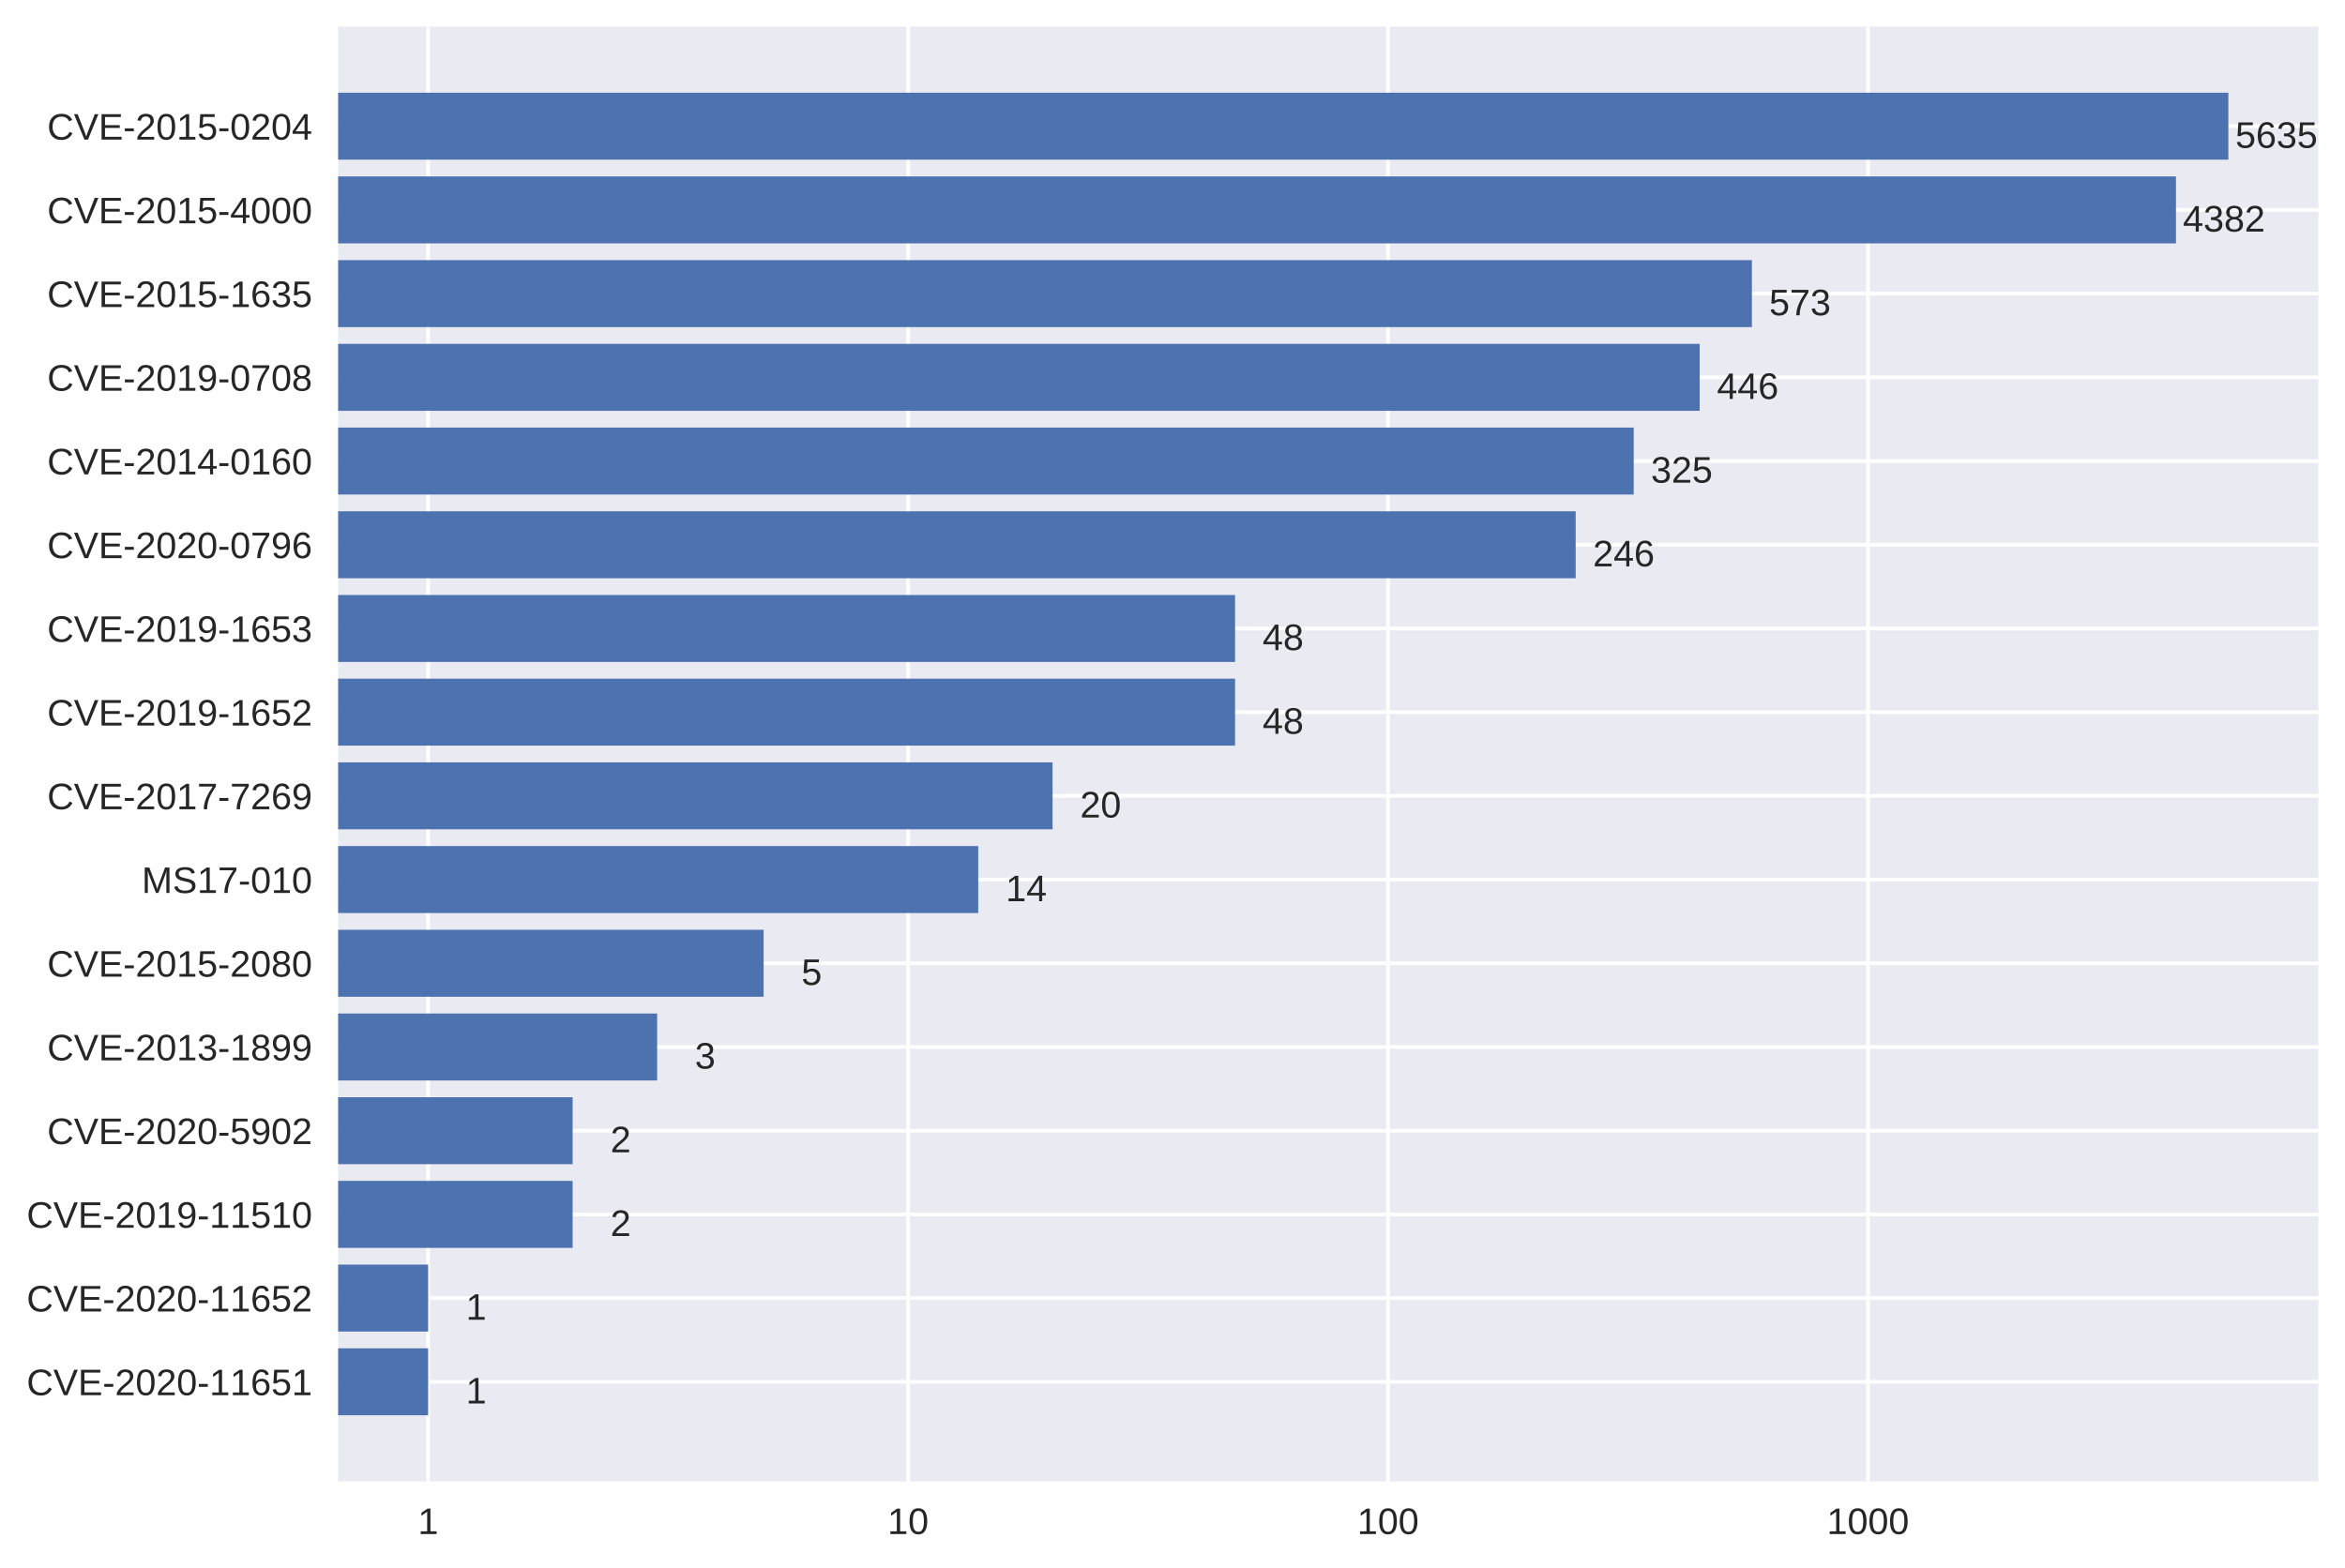 <?xml version="1.0" encoding="utf-8" standalone="no"?>
<!DOCTYPE svg PUBLIC "-//W3C//DTD SVG 1.1//EN"
  "http://www.w3.org/Graphics/SVG/1.1/DTD/svg11.dtd">
<!-- Created with matplotlib (https://matplotlib.org/) -->
<svg height="424.346pt" version="1.1" viewBox="0 0 634.35 424.346" width="634.35pt" xmlns="http://www.w3.org/2000/svg" xmlns:xlink="http://www.w3.org/1999/xlink">
 <defs>
  <style type="text/css">
*{stroke-linecap:butt;stroke-linejoin:round;}
  </style>
 </defs>
 <g id="figure_1">
  <g id="patch_1">
   <path d="M 0 424.346 
L 634.35 424.346 
L 634.35 0 
L 0 0 
z
" style="fill:#ffffff;"/>
  </g>
  <g id="axes_1">
   <g id="patch_2">
    <path d="M 91.47 400.824 
L 627.15 400.824 
L 627.15 7.2 
L 91.47 7.2 
z
" style="fill:#eaeaf2;"/>
   </g>
   <g id="matplotlib.axis_1">
    <g id="xtick_1">
     <g id="line2d_1">
      <path clip-path="url(#p9721dbece4)" d="M 115.819 400.824 
L 115.819 7.2 
" style="fill:none;stroke:#ffffff;stroke-linecap:round;"/>
     </g>
     <g id="line2d_2"/>
     <g id="text_1">
      <!-- 1 -->
      <defs>
       <path d="M 7.625 0 
L 7.625 7.469 
L 25.141 7.469 
L 25.141 60.406 
L 9.625 49.312 
L 9.625 57.625 
L 25.875 68.797 
L 33.984 68.797 
L 33.984 7.469 
L 50.734 7.469 
L 50.734 0 
z
" id="LiberationSans-49"/>
      </defs>
      <g style="fill:#262626;" transform="translate(113.039 415.071)scale(0.1 -0.1)">
       <use xlink:href="#LiberationSans-49"/>
      </g>
     </g>
    </g>
    <g id="xtick_2">
     <g id="line2d_3">
      <path clip-path="url(#p9721dbece4)" d="M 245.65 400.824 
L 245.65 7.2 
" style="fill:none;stroke:#ffffff;stroke-linecap:round;"/>
     </g>
     <g id="line2d_4"/>
     <g id="text_2">
      <!-- 10 -->
      <defs>
       <path d="M 51.703 34.422 
Q 51.703 24.516 49.828 17.75 
Q 47.953 10.984 44.703 6.812 
Q 41.453 2.641 37.062 0.828 
Q 32.672 -0.984 27.688 -0.984 
Q 22.656 -0.984 18.312 0.828 
Q 13.969 2.641 10.766 6.781 
Q 7.562 10.938 5.734 17.703 
Q 3.906 24.469 3.906 34.422 
Q 3.906 44.828 5.734 51.641 
Q 7.562 58.453 10.781 62.5 
Q 14.016 66.547 18.406 68.188 
Q 22.797 69.828 27.984 69.828 
Q 32.906 69.828 37.219 68.188 
Q 41.547 66.547 44.766 62.5 
Q 48 58.453 49.844 51.641 
Q 51.703 44.828 51.703 34.422 
z
M 42.781 34.422 
Q 42.781 42.625 41.797 48.062 
Q 40.828 53.516 38.922 56.766 
Q 37.016 60.016 34.25 61.359 
Q 31.5 62.703 27.984 62.703 
Q 24.266 62.703 21.438 61.328 
Q 18.609 59.969 16.672 56.719 
Q 14.75 53.469 13.766 48.016 
Q 12.797 42.578 12.797 34.422 
Q 12.797 26.516 13.797 21.094 
Q 14.797 15.672 16.719 12.375 
Q 18.656 9.078 21.438 7.641 
Q 24.219 6.203 27.781 6.203 
Q 31.25 6.203 34.031 7.641 
Q 36.812 9.078 38.734 12.375 
Q 40.672 15.672 41.719 21.094 
Q 42.781 26.516 42.781 34.422 
z
" id="LiberationSans-48"/>
      </defs>
      <g style="fill:#262626;" transform="translate(240.089 415.071)scale(0.1 -0.1)">
       <use xlink:href="#LiberationSans-49"/>
       <use x="55.615" xlink:href="#LiberationSans-48"/>
      </g>
     </g>
    </g>
    <g id="xtick_3">
     <g id="line2d_5">
      <path clip-path="url(#p9721dbece4)" d="M 375.481 400.824 
L 375.481 7.2 
" style="fill:none;stroke:#ffffff;stroke-linecap:round;"/>
     </g>
     <g id="line2d_6"/>
     <g id="text_3">
      <!-- 100 -->
      <g style="fill:#262626;" transform="translate(367.14 415.071)scale(0.1 -0.1)">
       <use xlink:href="#LiberationSans-49"/>
       <use x="55.615" xlink:href="#LiberationSans-48"/>
       <use x="111.23" xlink:href="#LiberationSans-48"/>
      </g>
     </g>
    </g>
    <g id="xtick_4">
     <g id="line2d_7">
      <path clip-path="url(#p9721dbece4)" d="M 505.312 400.824 
L 505.312 7.2 
" style="fill:none;stroke:#ffffff;stroke-linecap:round;"/>
     </g>
     <g id="line2d_8"/>
     <g id="text_4">
      <!-- 1000 -->
      <g style="fill:#262626;" transform="translate(494.19 415.071)scale(0.1 -0.1)">
       <use xlink:href="#LiberationSans-49"/>
       <use x="55.615" xlink:href="#LiberationSans-48"/>
       <use x="111.23" xlink:href="#LiberationSans-48"/>
       <use x="166.846" xlink:href="#LiberationSans-48"/>
      </g>
     </g>
    </g>
    <g id="xtick_5">
     <g id="line2d_9"/>
    </g>
    <g id="xtick_6">
     <g id="line2d_10"/>
    </g>
    <g id="xtick_7">
     <g id="line2d_11"/>
    </g>
    <g id="xtick_8">
     <g id="line2d_12"/>
    </g>
    <g id="xtick_9">
     <g id="line2d_13"/>
    </g>
    <g id="xtick_10">
     <g id="line2d_14"/>
    </g>
    <g id="xtick_11">
     <g id="line2d_15"/>
    </g>
    <g id="xtick_12">
     <g id="line2d_16"/>
    </g>
    <g id="xtick_13">
     <g id="line2d_17"/>
    </g>
    <g id="xtick_14">
     <g id="line2d_18"/>
    </g>
    <g id="xtick_15">
     <g id="line2d_19"/>
    </g>
    <g id="xtick_16">
     <g id="line2d_20"/>
    </g>
    <g id="xtick_17">
     <g id="line2d_21"/>
    </g>
    <g id="xtick_18">
     <g id="line2d_22"/>
    </g>
    <g id="xtick_19">
     <g id="line2d_23"/>
    </g>
    <g id="xtick_20">
     <g id="line2d_24"/>
    </g>
    <g id="xtick_21">
     <g id="line2d_25"/>
    </g>
    <g id="xtick_22">
     <g id="line2d_26"/>
    </g>
    <g id="xtick_23">
     <g id="line2d_27"/>
    </g>
    <g id="xtick_24">
     <g id="line2d_28"/>
    </g>
    <g id="xtick_25">
     <g id="line2d_29"/>
    </g>
    <g id="xtick_26">
     <g id="line2d_30"/>
    </g>
    <g id="xtick_27">
     <g id="line2d_31"/>
    </g>
    <g id="xtick_28">
     <g id="line2d_32"/>
    </g>
    <g id="xtick_29">
     <g id="line2d_33"/>
    </g>
    <g id="xtick_30">
     <g id="line2d_34"/>
    </g>
    <g id="xtick_31">
     <g id="line2d_35"/>
    </g>
    <g id="xtick_32">
     <g id="line2d_36"/>
    </g>
    <g id="xtick_33">
     <g id="line2d_37"/>
    </g>
    <g id="xtick_34">
     <g id="line2d_38"/>
    </g>
    <g id="xtick_35">
     <g id="line2d_39"/>
    </g>
    <g id="xtick_36">
     <g id="line2d_40"/>
    </g>
    <g id="xtick_37">
     <g id="line2d_41"/>
    </g>
    <g id="xtick_38">
     <g id="line2d_42"/>
    </g>
   </g>
   <g id="matplotlib.axis_2">
    <g id="ytick_1">
     <g id="line2d_43">
      <path clip-path="url(#p9721dbece4)" d="M 91.47 373.873 
L 627.15 373.873 
" style="fill:none;stroke:#ffffff;stroke-linecap:round;"/>
     </g>
     <g id="line2d_44"/>
     <g id="text_5">
      <!-- CVE-2020-11651 -->
      <defs>
       <path d="M 38.672 62.203 
Q 32.812 62.203 28.297 60.25 
Q 23.781 58.297 20.719 54.688 
Q 17.672 51.078 16.109 46 
Q 14.547 40.922 14.547 34.719 
Q 14.547 28.516 16.234 23.359 
Q 17.922 18.219 21.062 14.5 
Q 24.219 10.797 28.781 8.734 
Q 33.344 6.688 39.062 6.688 
Q 43.062 6.688 46.359 7.734 
Q 49.656 8.797 52.312 10.688 
Q 54.984 12.594 57.078 15.203 
Q 59.188 17.828 60.797 21 
L 68.406 17.188 
Q 66.547 13.328 63.812 10 
Q 61.078 6.688 57.391 4.25 
Q 53.719 1.812 49.047 0.406 
Q 44.391 -0.984 38.625 -0.984 
Q 30.281 -0.984 24 1.672 
Q 17.719 4.344 13.5 9.109 
Q 9.281 13.875 7.172 20.406 
Q 5.078 26.953 5.078 34.719 
Q 5.078 42.781 7.297 49.266 
Q 9.516 55.766 13.781 60.328 
Q 18.062 64.891 24.312 67.359 
Q 30.562 69.828 38.578 69.828 
Q 49.562 69.828 56.938 65.531 
Q 64.312 61.234 67.781 52.781 
L 58.938 49.859 
Q 57.953 52.297 56.297 54.516 
Q 54.641 56.734 52.141 58.438 
Q 49.656 60.156 46.312 61.172 
Q 42.969 62.203 38.672 62.203 
z
" id="LiberationSans-67"/>
       <path d="M 38.188 0 
L 28.516 0 
L 0.438 68.797 
L 10.25 68.797 
L 29.297 20.359 
Q 30.031 18.172 30.766 15.984 
Q 31.5 13.812 32.078 12.109 
Q 32.766 10.109 33.406 8.203 
Q 33.984 10.016 34.672 12.016 
Q 35.25 13.719 35.953 15.859 
Q 36.672 18.016 37.5 20.359 
L 56.453 68.797 
L 66.266 68.797 
z
" id="LiberationSans-86"/>
       <path d="M 8.203 0 
L 8.203 68.797 
L 60.406 68.797 
L 60.406 61.188 
L 17.531 61.188 
L 17.531 39.109 
L 57.469 39.109 
L 57.469 31.594 
L 17.531 31.594 
L 17.531 7.625 
L 62.406 7.625 
L 62.406 0 
z
" id="LiberationSans-69"/>
       <path d="M 4.438 22.656 
L 4.438 30.469 
L 28.859 30.469 
L 28.859 22.656 
z
" id="LiberationSans-45"/>
       <path d="M 5.031 0 
L 5.031 6.203 
Q 7.516 11.922 11.109 16.281 
Q 14.703 20.656 18.656 24.188 
Q 22.609 27.734 26.484 30.766 
Q 30.375 33.797 33.5 36.812 
Q 36.625 39.844 38.547 43.156 
Q 40.484 46.484 40.484 50.688 
Q 40.484 53.609 39.594 55.828 
Q 38.719 58.062 37.062 59.562 
Q 35.406 61.078 33.078 61.828 
Q 30.766 62.594 27.938 62.594 
Q 25.297 62.594 22.969 61.859 
Q 20.656 61.141 18.844 59.672 
Q 17.047 58.203 15.891 56.031 
Q 14.75 53.859 14.406 50.984 
L 5.422 51.812 
Q 5.859 55.516 7.469 58.781 
Q 9.078 62.062 11.906 64.531 
Q 14.75 67 18.719 68.406 
Q 22.703 69.828 27.938 69.828 
Q 33.062 69.828 37.062 68.609 
Q 41.062 67.391 43.812 64.984 
Q 46.578 62.594 48.047 59.078 
Q 49.516 55.562 49.516 50.984 
Q 49.516 47.516 48.266 44.391 
Q 47.016 41.266 44.938 38.422 
Q 42.875 35.594 40.141 32.953 
Q 37.406 30.328 34.422 27.812 
Q 31.453 25.297 28.422 22.828 
Q 25.391 20.359 22.719 17.859 
Q 20.062 15.375 17.969 12.812 
Q 15.875 10.25 14.703 7.469 
L 50.594 7.469 
L 50.594 0 
z
" id="LiberationSans-50"/>
       <path d="M 51.219 22.516 
Q 51.219 17.328 49.781 13 
Q 48.344 8.688 45.531 5.578 
Q 42.719 2.484 38.562 0.75 
Q 34.422 -0.984 29 -0.984 
Q 23 -0.984 18.5 1.312 
Q 14.016 3.609 11.031 7.922 
Q 8.062 12.25 6.562 18.531 
Q 5.078 24.812 5.078 32.812 
Q 5.078 42 6.766 48.922 
Q 8.453 55.859 11.625 60.5 
Q 14.797 65.141 19.359 67.484 
Q 23.922 69.828 29.688 69.828 
Q 33.203 69.828 36.281 69.094 
Q 39.359 68.359 41.875 66.719 
Q 44.391 65.094 46.281 62.406 
Q 48.188 59.719 49.312 55.812 
L 40.922 54.297 
Q 39.547 58.734 36.547 60.719 
Q 33.547 62.703 29.594 62.703 
Q 25.984 62.703 23.047 60.984 
Q 20.125 59.281 18.062 55.875 
Q 16.016 52.484 14.906 47.359 
Q 13.812 42.234 13.812 35.406 
Q 16.219 39.844 20.562 42.156 
Q 24.906 44.484 30.516 44.484 
Q 35.203 44.484 39.016 42.969 
Q 42.828 41.453 45.531 38.594 
Q 48.25 35.75 49.734 31.672 
Q 51.219 27.594 51.219 22.516 
z
M 42.281 22.125 
Q 42.281 25.688 41.406 28.562 
Q 40.531 31.453 38.766 33.469 
Q 37.016 35.5 34.422 36.594 
Q 31.844 37.703 28.422 37.703 
Q 26.031 37.703 23.578 36.984 
Q 21.141 36.281 19.156 34.688 
Q 17.188 33.109 15.938 30.516 
Q 14.703 27.938 14.703 24.219 
Q 14.703 20.406 15.672 17.109 
Q 16.656 13.812 18.484 11.375 
Q 20.312 8.938 22.891 7.516 
Q 25.484 6.109 28.719 6.109 
Q 31.891 6.109 34.406 7.203 
Q 36.922 8.297 38.672 10.375 
Q 40.438 12.453 41.359 15.422 
Q 42.281 18.406 42.281 22.125 
z
" id="LiberationSans-54"/>
       <path d="M 51.422 22.406 
Q 51.422 17.234 49.859 12.938 
Q 48.297 8.641 45.219 5.531 
Q 42.141 2.438 37.578 0.719 
Q 33.016 -0.984 27 -0.984 
Q 21.578 -0.984 17.547 0.281 
Q 13.531 1.562 10.734 3.781 
Q 7.953 6 6.312 8.984 
Q 4.688 11.969 4 15.375 
L 12.891 16.406 
Q 13.422 14.453 14.391 12.625 
Q 15.375 10.797 17.062 9.344 
Q 18.75 7.906 21.219 7.047 
Q 23.688 6.203 27.203 6.203 
Q 30.609 6.203 33.391 7.25 
Q 36.188 8.297 38.156 10.344 
Q 40.141 12.406 41.203 15.375 
Q 42.281 18.359 42.281 22.219 
Q 42.281 25.391 41.25 28.047 
Q 40.234 30.719 38.328 32.641 
Q 36.422 34.578 33.656 35.641 
Q 30.906 36.719 27.391 36.719 
Q 25.203 36.719 23.344 36.328 
Q 21.484 35.938 19.891 35.25 
Q 18.312 34.578 17.016 33.672 
Q 15.719 32.766 14.594 31.781 
L 6 31.781 
L 8.297 68.797 
L 47.406 68.797 
L 47.406 61.328 
L 16.312 61.328 
L 14.984 39.5 
Q 17.328 41.312 20.844 42.594 
Q 24.359 43.891 29.203 43.891 
Q 34.328 43.891 38.422 42.328 
Q 42.531 40.766 45.406 37.906 
Q 48.297 35.062 49.859 31.109 
Q 51.422 27.156 51.422 22.406 
z
" id="LiberationSans-53"/>
      </defs>
      <g style="fill:#262626;" transform="translate(7.2 377.496)scale(0.1 -0.1)">
       <use xlink:href="#LiberationSans-67"/>
       <use x="72.217" xlink:href="#LiberationSans-86"/>
       <use x="138.916" xlink:href="#LiberationSans-69"/>
       <use x="205.615" xlink:href="#LiberationSans-45"/>
       <use x="238.916" xlink:href="#LiberationSans-50"/>
       <use x="294.531" xlink:href="#LiberationSans-48"/>
       <use x="350.146" xlink:href="#LiberationSans-50"/>
       <use x="405.762" xlink:href="#LiberationSans-48"/>
       <use x="461.377" xlink:href="#LiberationSans-45"/>
       <use x="494.678" xlink:href="#LiberationSans-49"/>
       <use x="550.293" xlink:href="#LiberationSans-49"/>
       <use x="605.908" xlink:href="#LiberationSans-54"/>
       <use x="661.523" xlink:href="#LiberationSans-53"/>
       <use x="717.139" xlink:href="#LiberationSans-49"/>
      </g>
     </g>
    </g>
    <g id="ytick_2">
     <g id="line2d_45">
      <path clip-path="url(#p9721dbece4)" d="M 91.47 351.225 
L 627.15 351.225 
" style="fill:none;stroke:#ffffff;stroke-linecap:round;"/>
     </g>
     <g id="line2d_46"/>
     <g id="text_6">
      <!-- CVE-2020-11652 -->
      <g style="fill:#262626;" transform="translate(7.2 354.848)scale(0.1 -0.1)">
       <use xlink:href="#LiberationSans-67"/>
       <use x="72.217" xlink:href="#LiberationSans-86"/>
       <use x="138.916" xlink:href="#LiberationSans-69"/>
       <use x="205.615" xlink:href="#LiberationSans-45"/>
       <use x="238.916" xlink:href="#LiberationSans-50"/>
       <use x="294.531" xlink:href="#LiberationSans-48"/>
       <use x="350.146" xlink:href="#LiberationSans-50"/>
       <use x="405.762" xlink:href="#LiberationSans-48"/>
       <use x="461.377" xlink:href="#LiberationSans-45"/>
       <use x="494.678" xlink:href="#LiberationSans-49"/>
       <use x="550.293" xlink:href="#LiberationSans-49"/>
       <use x="605.908" xlink:href="#LiberationSans-54"/>
       <use x="661.523" xlink:href="#LiberationSans-53"/>
       <use x="717.139" xlink:href="#LiberationSans-50"/>
      </g>
     </g>
    </g>
    <g id="ytick_3">
     <g id="line2d_47">
      <path clip-path="url(#p9721dbece4)" d="M 91.47 328.577 
L 627.15 328.577 
" style="fill:none;stroke:#ffffff;stroke-linecap:round;"/>
     </g>
     <g id="line2d_48"/>
     <g id="text_7">
      <!-- CVE-2019-11510 -->
      <defs>
       <path d="M 50.875 35.797 
Q 50.875 26.609 49.141 19.703 
Q 47.406 12.797 44.188 8.203 
Q 40.969 3.609 36.344 1.312 
Q 31.734 -0.984 25.984 -0.984 
Q 22.016 -0.984 18.844 -0.172 
Q 15.672 0.641 13.172 2.344 
Q 10.688 4.047 8.922 6.781 
Q 7.172 9.516 6.109 13.375 
L 14.5 14.703 
Q 15.875 10.25 18.781 8.172 
Q 21.688 6.109 26.125 6.109 
Q 29.688 6.109 32.641 7.781 
Q 35.594 9.469 37.672 12.844 
Q 39.75 16.219 40.922 21.297 
Q 42.094 26.375 42.188 33.203 
Q 41.156 30.906 39.375 29.094 
Q 37.594 27.297 35.328 26.047 
Q 33.062 24.812 30.422 24.141 
Q 27.781 23.484 25.094 23.484 
Q 20.406 23.484 16.625 25.172 
Q 12.844 26.859 10.203 29.875 
Q 7.562 32.906 6.125 37.172 
Q 4.688 41.453 4.688 46.688 
Q 4.688 52 6.219 56.297 
Q 7.766 60.594 10.688 63.594 
Q 13.625 66.609 17.891 68.219 
Q 22.172 69.828 27.594 69.828 
Q 39.062 69.828 44.969 61.328 
Q 50.875 52.828 50.875 35.797 
z
M 41.312 44.281 
Q 41.312 48.094 40.406 51.453 
Q 39.5 54.828 37.719 57.312 
Q 35.938 59.812 33.328 61.25 
Q 30.719 62.703 27.297 62.703 
Q 24.125 62.703 21.578 61.578 
Q 19.047 60.453 17.281 58.375 
Q 15.531 56.297 14.578 53.312 
Q 13.625 50.344 13.625 46.688 
Q 13.625 43.219 14.469 40.234 
Q 15.328 37.25 17.031 35.078 
Q 18.75 32.906 21.281 31.656 
Q 23.828 30.422 27.203 30.422 
Q 29.641 30.422 32.156 31.25 
Q 34.672 32.078 36.688 33.781 
Q 38.719 35.5 40.016 38.109 
Q 41.312 40.719 41.312 44.281 
z
" id="LiberationSans-57"/>
      </defs>
      <g style="fill:#262626;" transform="translate(7.2 332.2)scale(0.1 -0.1)">
       <use xlink:href="#LiberationSans-67"/>
       <use x="72.217" xlink:href="#LiberationSans-86"/>
       <use x="138.916" xlink:href="#LiberationSans-69"/>
       <use x="205.615" xlink:href="#LiberationSans-45"/>
       <use x="238.916" xlink:href="#LiberationSans-50"/>
       <use x="294.531" xlink:href="#LiberationSans-48"/>
       <use x="350.146" xlink:href="#LiberationSans-49"/>
       <use x="405.762" xlink:href="#LiberationSans-57"/>
       <use x="461.377" xlink:href="#LiberationSans-45"/>
       <use x="494.678" xlink:href="#LiberationSans-49"/>
       <use x="550.293" xlink:href="#LiberationSans-49"/>
       <use x="605.908" xlink:href="#LiberationSans-53"/>
       <use x="661.523" xlink:href="#LiberationSans-49"/>
       <use x="717.139" xlink:href="#LiberationSans-48"/>
      </g>
     </g>
    </g>
    <g id="ytick_4">
     <g id="line2d_49">
      <path clip-path="url(#p9721dbece4)" d="M 91.47 305.928 
L 627.15 305.928 
" style="fill:none;stroke:#ffffff;stroke-linecap:round;"/>
     </g>
     <g id="line2d_50"/>
     <g id="text_8">
      <!-- CVE-2020-5902 -->
      <g style="fill:#262626;" transform="translate(12.761 309.552)scale(0.1 -0.1)">
       <use xlink:href="#LiberationSans-67"/>
       <use x="72.217" xlink:href="#LiberationSans-86"/>
       <use x="138.916" xlink:href="#LiberationSans-69"/>
       <use x="205.615" xlink:href="#LiberationSans-45"/>
       <use x="238.916" xlink:href="#LiberationSans-50"/>
       <use x="294.531" xlink:href="#LiberationSans-48"/>
       <use x="350.146" xlink:href="#LiberationSans-50"/>
       <use x="405.762" xlink:href="#LiberationSans-48"/>
       <use x="461.377" xlink:href="#LiberationSans-45"/>
       <use x="494.678" xlink:href="#LiberationSans-53"/>
       <use x="550.293" xlink:href="#LiberationSans-57"/>
       <use x="605.908" xlink:href="#LiberationSans-48"/>
       <use x="661.523" xlink:href="#LiberationSans-50"/>
      </g>
     </g>
    </g>
    <g id="ytick_5">
     <g id="line2d_51">
      <path clip-path="url(#p9721dbece4)" d="M 91.47 283.28 
L 627.15 283.28 
" style="fill:none;stroke:#ffffff;stroke-linecap:round;"/>
     </g>
     <g id="line2d_52"/>
     <g id="text_9">
      <!-- CVE-2013-1899 -->
      <defs>
       <path d="M 51.219 19 
Q 51.219 14.266 49.672 10.547 
Q 48.141 6.844 45.188 4.266 
Q 42.234 1.703 37.859 0.359 
Q 33.5 -0.984 27.875 -0.984 
Q 21.484 -0.984 17.109 0.609 
Q 12.75 2.203 9.906 4.812 
Q 7.078 7.422 5.656 10.766 
Q 4.25 14.109 3.812 17.672 
L 12.891 18.5 
Q 13.281 15.766 14.328 13.516 
Q 15.375 11.281 17.188 9.672 
Q 19 8.062 21.625 7.172 
Q 24.266 6.297 27.875 6.297 
Q 34.516 6.297 38.297 9.562 
Q 42.094 12.844 42.094 19.281 
Q 42.094 23.094 40.406 25.406 
Q 38.719 27.734 36.203 29.031 
Q 33.688 30.328 30.734 30.766 
Q 27.781 31.203 25.297 31.203 
L 20.312 31.203 
L 20.312 38.812 
L 25.094 38.812 
Q 27.594 38.812 30.266 39.328 
Q 32.953 39.844 35.172 41.188 
Q 37.406 42.531 38.844 44.828 
Q 40.281 47.125 40.281 50.688 
Q 40.281 56.203 37.031 59.391 
Q 33.797 62.594 27.391 62.594 
Q 21.578 62.594 17.984 59.609 
Q 14.406 56.641 13.812 51.219 
L 4.984 51.906 
Q 5.516 56.453 7.469 59.812 
Q 9.422 63.188 12.422 65.406 
Q 15.438 67.625 19.281 68.719 
Q 23.141 69.828 27.484 69.828 
Q 33.25 69.828 37.391 68.375 
Q 41.547 66.938 44.188 64.469 
Q 46.828 62.016 48.062 58.688 
Q 49.312 55.375 49.312 51.609 
Q 49.312 48.578 48.484 45.938 
Q 47.656 43.312 45.891 41.203 
Q 44.141 39.109 41.422 37.594 
Q 38.719 36.078 34.906 35.297 
L 34.906 35.109 
Q 39.062 34.672 42.141 33.219 
Q 45.219 31.781 47.219 29.625 
Q 49.219 27.484 50.219 24.75 
Q 51.219 22.016 51.219 19 
z
" id="LiberationSans-51"/>
       <path d="M 51.266 19.188 
Q 51.266 14.797 49.875 11.109 
Q 48.484 7.422 45.625 4.734 
Q 42.781 2.047 38.328 0.531 
Q 33.891 -0.984 27.828 -0.984 
Q 21.781 -0.984 17.359 0.531 
Q 12.938 2.047 10.031 4.703 
Q 7.125 7.375 5.734 11.062 
Q 4.344 14.75 4.344 19.094 
Q 4.344 22.859 5.484 25.781 
Q 6.641 28.719 8.562 30.828 
Q 10.5 32.953 12.969 34.25 
Q 15.438 35.547 18.062 35.984 
L 18.062 36.188 
Q 15.188 36.859 12.906 38.375 
Q 10.641 39.891 9.094 42.016 
Q 7.562 44.141 6.75 46.719 
Q 5.953 49.312 5.953 52.203 
Q 5.953 55.812 7.344 59 
Q 8.734 62.203 11.469 64.625 
Q 14.203 67.047 18.25 68.438 
Q 22.312 69.828 27.641 69.828 
Q 33.25 69.828 37.375 68.406 
Q 41.5 67 44.203 64.578 
Q 46.922 62.156 48.234 58.938 
Q 49.562 55.719 49.562 52.094 
Q 49.562 49.266 48.75 46.672 
Q 47.953 44.094 46.406 41.969 
Q 44.875 39.844 42.594 38.344 
Q 40.328 36.859 37.359 36.281 
L 37.359 36.078 
Q 40.328 35.594 42.859 34.297 
Q 45.406 33.016 47.266 30.891 
Q 49.125 28.766 50.188 25.828 
Q 51.266 22.906 51.266 19.188 
z
M 40.438 51.609 
Q 40.438 54.203 39.766 56.344 
Q 39.109 58.5 37.594 60.031 
Q 36.078 61.578 33.641 62.422 
Q 31.203 63.281 27.641 63.281 
Q 24.172 63.281 21.781 62.422 
Q 19.391 61.578 17.844 60.031 
Q 16.312 58.5 15.625 56.344 
Q 14.938 54.203 14.938 51.609 
Q 14.938 49.562 15.469 47.406 
Q 16.016 45.266 17.422 43.5 
Q 18.844 41.75 21.328 40.625 
Q 23.828 39.5 27.734 39.5 
Q 31.891 39.5 34.406 40.625 
Q 36.922 41.75 38.25 43.5 
Q 39.594 45.266 40.016 47.406 
Q 40.438 49.562 40.438 51.609 
z
M 42.141 20.016 
Q 42.141 22.516 41.453 24.828 
Q 40.766 27.156 39.109 28.938 
Q 37.453 30.719 34.641 31.812 
Q 31.844 32.906 27.641 32.906 
Q 23.781 32.906 21.062 31.812 
Q 18.359 30.719 16.672 28.906 
Q 14.984 27.094 14.203 24.719 
Q 13.422 22.359 13.422 19.828 
Q 13.422 16.656 14.203 14.031 
Q 14.984 11.422 16.688 9.547 
Q 18.406 7.672 21.188 6.641 
Q 23.969 5.609 27.938 5.609 
Q 31.938 5.609 34.672 6.641 
Q 37.406 7.672 39.062 9.547 
Q 40.719 11.422 41.422 14.078 
Q 42.141 16.75 42.141 20.016 
z
" id="LiberationSans-56"/>
      </defs>
      <g style="fill:#262626;" transform="translate(12.761 286.904)scale(0.1 -0.1)">
       <use xlink:href="#LiberationSans-67"/>
       <use x="72.217" xlink:href="#LiberationSans-86"/>
       <use x="138.916" xlink:href="#LiberationSans-69"/>
       <use x="205.615" xlink:href="#LiberationSans-45"/>
       <use x="238.916" xlink:href="#LiberationSans-50"/>
       <use x="294.531" xlink:href="#LiberationSans-48"/>
       <use x="350.146" xlink:href="#LiberationSans-49"/>
       <use x="405.762" xlink:href="#LiberationSans-51"/>
       <use x="461.377" xlink:href="#LiberationSans-45"/>
       <use x="494.678" xlink:href="#LiberationSans-49"/>
       <use x="550.293" xlink:href="#LiberationSans-56"/>
       <use x="605.908" xlink:href="#LiberationSans-57"/>
       <use x="661.523" xlink:href="#LiberationSans-57"/>
      </g>
     </g>
    </g>
    <g id="ytick_6">
     <g id="line2d_53">
      <path clip-path="url(#p9721dbece4)" d="M 91.47 260.632 
L 627.15 260.632 
" style="fill:none;stroke:#ffffff;stroke-linecap:round;"/>
     </g>
     <g id="line2d_54"/>
     <g id="text_10">
      <!-- CVE-2015-2080 -->
      <g style="fill:#262626;" transform="translate(12.761 264.256)scale(0.1 -0.1)">
       <use xlink:href="#LiberationSans-67"/>
       <use x="72.217" xlink:href="#LiberationSans-86"/>
       <use x="138.916" xlink:href="#LiberationSans-69"/>
       <use x="205.615" xlink:href="#LiberationSans-45"/>
       <use x="238.916" xlink:href="#LiberationSans-50"/>
       <use x="294.531" xlink:href="#LiberationSans-48"/>
       <use x="350.146" xlink:href="#LiberationSans-49"/>
       <use x="405.762" xlink:href="#LiberationSans-53"/>
       <use x="461.377" xlink:href="#LiberationSans-45"/>
       <use x="494.678" xlink:href="#LiberationSans-50"/>
       <use x="550.293" xlink:href="#LiberationSans-48"/>
       <use x="605.908" xlink:href="#LiberationSans-56"/>
       <use x="661.523" xlink:href="#LiberationSans-48"/>
      </g>
     </g>
    </g>
    <g id="ytick_7">
     <g id="line2d_55">
      <path clip-path="url(#p9721dbece4)" d="M 91.47 237.984 
L 627.15 237.984 
" style="fill:none;stroke:#ffffff;stroke-linecap:round;"/>
     </g>
     <g id="line2d_56"/>
     <g id="text_11">
      <!-- MS17-010 -->
      <defs>
       <path d="M 66.703 0 
L 66.703 45.906 
Q 66.703 48.391 66.75 50.969 
Q 66.797 53.562 66.891 55.719 
Q 67 58.203 67.141 60.547 
Q 66.453 58.062 65.719 55.609 
Q 65.094 53.516 64.328 51.141 
Q 63.578 48.781 62.844 46.875 
L 45.062 0 
L 38.531 0 
L 20.516 46.875 
Q 20.219 47.609 19.891 48.578 
Q 19.578 49.562 19.203 50.656 
Q 18.844 51.766 18.469 52.906 
Q 18.109 54.047 17.781 55.172 
Q 16.938 57.766 16.156 60.547 
Q 16.219 57.812 16.312 55.125 
Q 16.406 52.828 16.453 50.312 
Q 16.5 47.797 16.5 45.906 
L 16.5 0 
L 8.203 0 
L 8.203 68.797 
L 20.453 68.797 
L 38.766 21.094 
Q 39.109 20.125 39.594 18.578 
Q 40.094 17.047 40.531 15.422 
Q 40.969 13.812 41.328 12.375 
Q 41.703 10.938 41.844 10.156 
Q 42 10.938 42.391 12.406 
Q 42.781 13.875 43.281 15.484 
Q 43.797 17.094 44.281 18.609 
Q 44.781 20.125 45.172 21.094 
L 63.141 68.797 
L 75.094 68.797 
L 75.094 0 
z
" id="LiberationSans-77"/>
       <path d="M 62.109 19 
Q 62.109 14.656 60.422 10.984 
Q 58.734 7.328 55.219 4.656 
Q 51.703 2 46.359 0.5 
Q 41.016 -0.984 33.688 -0.984 
Q 20.844 -0.984 13.672 3.516 
Q 6.5 8.016 4.547 16.5 
L 13.578 18.312 
Q 14.266 15.625 15.672 13.422 
Q 17.094 11.234 19.5 9.641 
Q 21.922 8.062 25.484 7.172 
Q 29.047 6.297 34.031 6.297 
Q 38.188 6.297 41.656 7 
Q 45.125 7.719 47.609 9.172 
Q 50.094 10.641 51.484 12.953 
Q 52.875 15.281 52.875 18.5 
Q 52.875 21.875 51.344 23.969 
Q 49.812 26.078 47.016 27.438 
Q 44.234 28.812 40.375 29.734 
Q 36.531 30.672 31.844 31.734 
Q 28.953 32.375 26.047 33.125 
Q 23.141 33.891 20.484 34.938 
Q 17.828 35.984 15.484 37.391 
Q 13.141 38.812 11.422 40.797 
Q 9.719 42.781 8.734 45.391 
Q 7.766 48 7.766 51.422 
Q 7.766 56.297 9.734 59.781 
Q 11.719 63.281 15.234 65.531 
Q 18.75 67.781 23.531 68.797 
Q 28.328 69.828 33.891 69.828 
Q 40.281 69.828 44.812 68.828 
Q 49.359 67.828 52.484 65.812 
Q 55.609 63.812 57.484 60.859 
Q 59.375 57.906 60.5 54 
L 51.312 52.391 
Q 50.641 54.891 49.344 56.844 
Q 48.047 58.797 45.938 60.109 
Q 43.844 61.422 40.844 62.109 
Q 37.844 62.797 33.797 62.797 
Q 29 62.797 25.75 61.938 
Q 22.516 61.078 20.531 59.609 
Q 18.562 58.156 17.703 56.172 
Q 16.844 54.203 16.844 51.906 
Q 16.844 48.828 18.375 46.844 
Q 19.922 44.875 22.562 43.547 
Q 25.203 42.234 28.656 41.359 
Q 32.125 40.484 36.031 39.594 
Q 39.203 38.875 42.359 38.109 
Q 45.516 37.359 48.391 36.297 
Q 51.266 35.25 53.781 33.828 
Q 56.297 32.422 58.156 30.375 
Q 60.016 28.328 61.062 25.531 
Q 62.109 22.75 62.109 19 
z
" id="LiberationSans-83"/>
       <path d="M 50.594 61.672 
Q 45.406 53.766 41.062 46.453 
Q 36.719 39.156 33.594 31.75 
Q 30.469 24.359 28.734 16.578 
Q 27 8.797 27 0 
L 17.828 0 
Q 17.828 8.25 19.781 16.188 
Q 21.734 24.125 25.047 31.766 
Q 28.375 39.406 32.766 46.781 
Q 37.156 54.156 42.094 61.328 
L 5.125 61.328 
L 5.125 68.797 
L 50.594 68.797 
z
" id="LiberationSans-55"/>
      </defs>
      <g style="fill:#262626;" transform="translate(38.336 241.608)scale(0.1 -0.1)">
       <use xlink:href="#LiberationSans-77"/>
       <use x="83.301" xlink:href="#LiberationSans-83"/>
       <use x="150" xlink:href="#LiberationSans-49"/>
       <use x="205.615" xlink:href="#LiberationSans-55"/>
       <use x="261.23" xlink:href="#LiberationSans-45"/>
       <use x="294.531" xlink:href="#LiberationSans-48"/>
       <use x="350.146" xlink:href="#LiberationSans-49"/>
       <use x="405.762" xlink:href="#LiberationSans-48"/>
      </g>
     </g>
    </g>
    <g id="ytick_8">
     <g id="line2d_57">
      <path clip-path="url(#p9721dbece4)" d="M 91.47 215.336 
L 627.15 215.336 
" style="fill:none;stroke:#ffffff;stroke-linecap:round;"/>
     </g>
     <g id="line2d_58"/>
     <g id="text_12">
      <!-- CVE-2017-7269 -->
      <g style="fill:#262626;" transform="translate(12.761 218.959)scale(0.1 -0.1)">
       <use xlink:href="#LiberationSans-67"/>
       <use x="72.217" xlink:href="#LiberationSans-86"/>
       <use x="138.916" xlink:href="#LiberationSans-69"/>
       <use x="205.615" xlink:href="#LiberationSans-45"/>
       <use x="238.916" xlink:href="#LiberationSans-50"/>
       <use x="294.531" xlink:href="#LiberationSans-48"/>
       <use x="350.146" xlink:href="#LiberationSans-49"/>
       <use x="405.762" xlink:href="#LiberationSans-55"/>
       <use x="461.377" xlink:href="#LiberationSans-45"/>
       <use x="494.678" xlink:href="#LiberationSans-55"/>
       <use x="550.293" xlink:href="#LiberationSans-50"/>
       <use x="605.908" xlink:href="#LiberationSans-54"/>
       <use x="661.523" xlink:href="#LiberationSans-57"/>
      </g>
     </g>
    </g>
    <g id="ytick_9">
     <g id="line2d_59">
      <path clip-path="url(#p9721dbece4)" d="M 91.47 192.688 
L 627.15 192.688 
" style="fill:none;stroke:#ffffff;stroke-linecap:round;"/>
     </g>
     <g id="line2d_60"/>
     <g id="text_13">
      <!-- CVE-2019-1652 -->
      <g style="fill:#262626;" transform="translate(12.761 196.311)scale(0.1 -0.1)">
       <use xlink:href="#LiberationSans-67"/>
       <use x="72.217" xlink:href="#LiberationSans-86"/>
       <use x="138.916" xlink:href="#LiberationSans-69"/>
       <use x="205.615" xlink:href="#LiberationSans-45"/>
       <use x="238.916" xlink:href="#LiberationSans-50"/>
       <use x="294.531" xlink:href="#LiberationSans-48"/>
       <use x="350.146" xlink:href="#LiberationSans-49"/>
       <use x="405.762" xlink:href="#LiberationSans-57"/>
       <use x="461.377" xlink:href="#LiberationSans-45"/>
       <use x="494.678" xlink:href="#LiberationSans-49"/>
       <use x="550.293" xlink:href="#LiberationSans-54"/>
       <use x="605.908" xlink:href="#LiberationSans-53"/>
       <use x="661.523" xlink:href="#LiberationSans-50"/>
      </g>
     </g>
    </g>
    <g id="ytick_10">
     <g id="line2d_61">
      <path clip-path="url(#p9721dbece4)" d="M 91.47 170.04 
L 627.15 170.04 
" style="fill:none;stroke:#ffffff;stroke-linecap:round;"/>
     </g>
     <g id="line2d_62"/>
     <g id="text_14">
      <!-- CVE-2019-1653 -->
      <g style="fill:#262626;" transform="translate(12.761 173.663)scale(0.1 -0.1)">
       <use xlink:href="#LiberationSans-67"/>
       <use x="72.217" xlink:href="#LiberationSans-86"/>
       <use x="138.916" xlink:href="#LiberationSans-69"/>
       <use x="205.615" xlink:href="#LiberationSans-45"/>
       <use x="238.916" xlink:href="#LiberationSans-50"/>
       <use x="294.531" xlink:href="#LiberationSans-48"/>
       <use x="350.146" xlink:href="#LiberationSans-49"/>
       <use x="405.762" xlink:href="#LiberationSans-57"/>
       <use x="461.377" xlink:href="#LiberationSans-45"/>
       <use x="494.678" xlink:href="#LiberationSans-49"/>
       <use x="550.293" xlink:href="#LiberationSans-54"/>
       <use x="605.908" xlink:href="#LiberationSans-53"/>
       <use x="661.523" xlink:href="#LiberationSans-51"/>
      </g>
     </g>
    </g>
    <g id="ytick_11">
     <g id="line2d_63">
      <path clip-path="url(#p9721dbece4)" d="M 91.47 147.392 
L 627.15 147.392 
" style="fill:none;stroke:#ffffff;stroke-linecap:round;"/>
     </g>
     <g id="line2d_64"/>
     <g id="text_15">
      <!-- CVE-2020-0796 -->
      <g style="fill:#262626;" transform="translate(12.761 151.015)scale(0.1 -0.1)">
       <use xlink:href="#LiberationSans-67"/>
       <use x="72.217" xlink:href="#LiberationSans-86"/>
       <use x="138.916" xlink:href="#LiberationSans-69"/>
       <use x="205.615" xlink:href="#LiberationSans-45"/>
       <use x="238.916" xlink:href="#LiberationSans-50"/>
       <use x="294.531" xlink:href="#LiberationSans-48"/>
       <use x="350.146" xlink:href="#LiberationSans-50"/>
       <use x="405.762" xlink:href="#LiberationSans-48"/>
       <use x="461.377" xlink:href="#LiberationSans-45"/>
       <use x="494.678" xlink:href="#LiberationSans-48"/>
       <use x="550.293" xlink:href="#LiberationSans-55"/>
       <use x="605.908" xlink:href="#LiberationSans-57"/>
       <use x="661.523" xlink:href="#LiberationSans-54"/>
      </g>
     </g>
    </g>
    <g id="ytick_12">
     <g id="line2d_65">
      <path clip-path="url(#p9721dbece4)" d="M 91.47 124.744 
L 627.15 124.744 
" style="fill:none;stroke:#ffffff;stroke-linecap:round;"/>
     </g>
     <g id="line2d_66"/>
     <g id="text_16">
      <!-- CVE-2014-0160 -->
      <defs>
       <path d="M 43.016 15.578 
L 43.016 0 
L 34.719 0 
L 34.719 15.578 
L 2.297 15.578 
L 2.297 22.406 
L 33.797 68.797 
L 43.016 68.797 
L 43.016 22.516 
L 52.688 22.516 
L 52.688 15.578 
z
M 34.719 58.891 
Q 34.625 58.641 34.234 57.938 
Q 33.844 57.234 33.344 56.344 
Q 32.859 55.469 32.344 54.562 
Q 31.844 53.656 31.453 53.078 
L 13.812 27.094 
Q 13.578 26.703 13.109 26.062 
Q 12.641 25.438 12.156 24.781 
Q 11.672 24.125 11.172 23.484 
Q 10.688 22.859 10.406 22.516 
L 34.719 22.516 
z
" id="LiberationSans-52"/>
      </defs>
      <g style="fill:#262626;" transform="translate(12.761 128.367)scale(0.1 -0.1)">
       <use xlink:href="#LiberationSans-67"/>
       <use x="72.217" xlink:href="#LiberationSans-86"/>
       <use x="138.916" xlink:href="#LiberationSans-69"/>
       <use x="205.615" xlink:href="#LiberationSans-45"/>
       <use x="238.916" xlink:href="#LiberationSans-50"/>
       <use x="294.531" xlink:href="#LiberationSans-48"/>
       <use x="350.146" xlink:href="#LiberationSans-49"/>
       <use x="405.762" xlink:href="#LiberationSans-52"/>
       <use x="461.377" xlink:href="#LiberationSans-45"/>
       <use x="494.678" xlink:href="#LiberationSans-48"/>
       <use x="550.293" xlink:href="#LiberationSans-49"/>
       <use x="605.908" xlink:href="#LiberationSans-54"/>
       <use x="661.523" xlink:href="#LiberationSans-48"/>
      </g>
     </g>
    </g>
    <g id="ytick_13">
     <g id="line2d_67">
      <path clip-path="url(#p9721dbece4)" d="M 91.47 102.096 
L 627.15 102.096 
" style="fill:none;stroke:#ffffff;stroke-linecap:round;"/>
     </g>
     <g id="line2d_68"/>
     <g id="text_17">
      <!-- CVE-2019-0708 -->
      <g style="fill:#262626;" transform="translate(12.761 105.719)scale(0.1 -0.1)">
       <use xlink:href="#LiberationSans-67"/>
       <use x="72.217" xlink:href="#LiberationSans-86"/>
       <use x="138.916" xlink:href="#LiberationSans-69"/>
       <use x="205.615" xlink:href="#LiberationSans-45"/>
       <use x="238.916" xlink:href="#LiberationSans-50"/>
       <use x="294.531" xlink:href="#LiberationSans-48"/>
       <use x="350.146" xlink:href="#LiberationSans-49"/>
       <use x="405.762" xlink:href="#LiberationSans-57"/>
       <use x="461.377" xlink:href="#LiberationSans-45"/>
       <use x="494.678" xlink:href="#LiberationSans-48"/>
       <use x="550.293" xlink:href="#LiberationSans-55"/>
       <use x="605.908" xlink:href="#LiberationSans-48"/>
       <use x="661.523" xlink:href="#LiberationSans-56"/>
      </g>
     </g>
    </g>
    <g id="ytick_14">
     <g id="line2d_69">
      <path clip-path="url(#p9721dbece4)" d="M 91.47 79.447 
L 627.15 79.447 
" style="fill:none;stroke:#ffffff;stroke-linecap:round;"/>
     </g>
     <g id="line2d_70"/>
     <g id="text_18">
      <!-- CVE-2015-1635 -->
      <g style="fill:#262626;" transform="translate(12.761 83.071)scale(0.1 -0.1)">
       <use xlink:href="#LiberationSans-67"/>
       <use x="72.217" xlink:href="#LiberationSans-86"/>
       <use x="138.916" xlink:href="#LiberationSans-69"/>
       <use x="205.615" xlink:href="#LiberationSans-45"/>
       <use x="238.916" xlink:href="#LiberationSans-50"/>
       <use x="294.531" xlink:href="#LiberationSans-48"/>
       <use x="350.146" xlink:href="#LiberationSans-49"/>
       <use x="405.762" xlink:href="#LiberationSans-53"/>
       <use x="461.377" xlink:href="#LiberationSans-45"/>
       <use x="494.678" xlink:href="#LiberationSans-49"/>
       <use x="550.293" xlink:href="#LiberationSans-54"/>
       <use x="605.908" xlink:href="#LiberationSans-51"/>
       <use x="661.523" xlink:href="#LiberationSans-53"/>
      </g>
     </g>
    </g>
    <g id="ytick_15">
     <g id="line2d_71">
      <path clip-path="url(#p9721dbece4)" d="M 91.47 56.799 
L 627.15 56.799 
" style="fill:none;stroke:#ffffff;stroke-linecap:round;"/>
     </g>
     <g id="line2d_72"/>
     <g id="text_19">
      <!-- CVE-2015-4000 -->
      <g style="fill:#262626;" transform="translate(12.761 60.423)scale(0.1 -0.1)">
       <use xlink:href="#LiberationSans-67"/>
       <use x="72.217" xlink:href="#LiberationSans-86"/>
       <use x="138.916" xlink:href="#LiberationSans-69"/>
       <use x="205.615" xlink:href="#LiberationSans-45"/>
       <use x="238.916" xlink:href="#LiberationSans-50"/>
       <use x="294.531" xlink:href="#LiberationSans-48"/>
       <use x="350.146" xlink:href="#LiberationSans-49"/>
       <use x="405.762" xlink:href="#LiberationSans-53"/>
       <use x="461.377" xlink:href="#LiberationSans-45"/>
       <use x="494.678" xlink:href="#LiberationSans-52"/>
       <use x="550.293" xlink:href="#LiberationSans-48"/>
       <use x="605.908" xlink:href="#LiberationSans-48"/>
       <use x="661.523" xlink:href="#LiberationSans-48"/>
      </g>
     </g>
    </g>
    <g id="ytick_16">
     <g id="line2d_73">
      <path clip-path="url(#p9721dbece4)" d="M 91.47 34.151 
L 627.15 34.151 
" style="fill:none;stroke:#ffffff;stroke-linecap:round;"/>
     </g>
     <g id="line2d_74"/>
     <g id="text_20">
      <!-- CVE-2015-0204 -->
      <g style="fill:#262626;" transform="translate(12.761 37.775)scale(0.1 -0.1)">
       <use xlink:href="#LiberationSans-67"/>
       <use x="72.217" xlink:href="#LiberationSans-86"/>
       <use x="138.916" xlink:href="#LiberationSans-69"/>
       <use x="205.615" xlink:href="#LiberationSans-45"/>
       <use x="238.916" xlink:href="#LiberationSans-50"/>
       <use x="294.531" xlink:href="#LiberationSans-48"/>
       <use x="350.146" xlink:href="#LiberationSans-49"/>
       <use x="405.762" xlink:href="#LiberationSans-53"/>
       <use x="461.377" xlink:href="#LiberationSans-45"/>
       <use x="494.678" xlink:href="#LiberationSans-48"/>
       <use x="550.293" xlink:href="#LiberationSans-50"/>
       <use x="605.908" xlink:href="#LiberationSans-48"/>
       <use x="661.523" xlink:href="#LiberationSans-52"/>
      </g>
     </g>
    </g>
   </g>
   <g id="patch_3">
    <path clip-path="url(#p9721dbece4)" d="M -129715.05 382.932 
L 115.819 382.932 
L 115.819 364.814 
L -129715.05 364.814 
z
" style="fill:#4c72b0;"/>
   </g>
   <g id="patch_4">
    <path clip-path="url(#p9721dbece4)" d="M -129715.05 360.284 
L 115.819 360.284 
L 115.819 342.165 
L -129715.05 342.165 
z
" style="fill:#4c72b0;"/>
   </g>
   <g id="patch_5">
    <path clip-path="url(#p9721dbece4)" d="M -129715.05 337.636 
L 154.902 337.636 
L 154.902 319.517 
L -129715.05 319.517 
z
" style="fill:#4c72b0;"/>
   </g>
   <g id="patch_6">
    <path clip-path="url(#p9721dbece4)" d="M -129715.05 314.988 
L 154.902 314.988 
L 154.902 296.869 
L -129715.05 296.869 
z
" style="fill:#4c72b0;"/>
   </g>
   <g id="patch_7">
    <path clip-path="url(#p9721dbece4)" d="M -129715.05 292.34 
L 177.764 292.34 
L 177.764 274.221 
L -129715.05 274.221 
z
" style="fill:#4c72b0;"/>
   </g>
   <g id="patch_8">
    <path clip-path="url(#p9721dbece4)" d="M -129715.05 269.691 
L 206.567 269.691 
L 206.567 251.573 
L -129715.05 251.573 
z
" style="fill:#4c72b0;"/>
   </g>
   <g id="patch_9">
    <path clip-path="url(#p9721dbece4)" d="M -129715.05 247.043 
L 264.622 247.043 
L 264.622 228.925 
L -129715.05 228.925 
z
" style="fill:#4c72b0;"/>
   </g>
   <g id="patch_10">
    <path clip-path="url(#p9721dbece4)" d="M -129715.05 224.395 
L 284.733 224.395 
L 284.733 206.277 
L -129715.05 206.277 
z
" style="fill:#4c72b0;"/>
   </g>
   <g id="patch_11">
    <path clip-path="url(#p9721dbece4)" d="M -129715.05 201.747 
L 334.096 201.747 
L 334.096 183.629 
L -129715.05 183.629 
z
" style="fill:#4c72b0;"/>
   </g>
   <g id="patch_12">
    <path clip-path="url(#p9721dbece4)" d="M -129715.05 179.099 
L 334.096 179.099 
L 334.096 160.981 
L -129715.05 160.981 
z
" style="fill:#4c72b0;"/>
   </g>
   <g id="patch_13">
    <path clip-path="url(#p9721dbece4)" d="M -129715.05 156.451 
L 426.237 156.451 
L 426.237 138.333 
L -129715.05 138.333 
z
" style="fill:#4c72b0;"/>
   </g>
   <g id="patch_14">
    <path clip-path="url(#p9721dbece4)" d="M -129715.05 133.803 
L 441.939 133.803 
L 441.939 115.684 
L -129715.05 115.684 
z
" style="fill:#4c72b0;"/>
   </g>
   <g id="patch_15">
    <path clip-path="url(#p9721dbece4)" d="M -129715.05 111.155 
L 459.785 111.155 
L 459.785 93.036 
L -129715.05 93.036 
z
" style="fill:#4c72b0;"/>
   </g>
   <g id="patch_16">
    <path clip-path="url(#p9721dbece4)" d="M -129715.05 88.507 
L 473.913 88.507 
L 473.913 70.388 
L -129715.05 70.388 
z
" style="fill:#4c72b0;"/>
   </g>
   <g id="patch_17">
    <path clip-path="url(#p9721dbece4)" d="M -129715.05 65.859 
L 588.621 65.859 
L 588.621 47.74 
L -129715.05 47.74 
z
" style="fill:#4c72b0;"/>
   </g>
   <g id="patch_18">
    <path clip-path="url(#p9721dbece4)" d="M -129715.05 43.21 
L 602.801 43.21 
L 602.801 25.092 
L -129715.05 25.092 
z
" style="fill:#4c72b0;"/>
   </g>
   <g id="patch_19">
    <path d="M 91.47 400.824 
L 91.47 7.2 
" style="fill:none;"/>
   </g>
   <g id="patch_20">
    <path d="M 627.15 400.824 
L 627.15 7.2 
" style="fill:none;"/>
   </g>
   <g id="patch_21">
    <path d="M 91.47 400.824 
L 627.15 400.824 
" style="fill:none;"/>
   </g>
   <g id="patch_22">
    <path d="M 91.47 7.2 
L 627.15 7.2 
" style="fill:none;"/>
   </g>
   <g id="text_21">
    <!-- 1 -->
    <g style="fill:#262626;" transform="translate(126.039 379.725)scale(0.1 -0.1)">
     <use xlink:href="#LiberationSans-49"/>
    </g>
   </g>
   <g id="text_22">
    <!-- 1 -->
    <g style="fill:#262626;" transform="translate(126.039 357.076)scale(0.1 -0.1)">
     <use xlink:href="#LiberationSans-49"/>
    </g>
   </g>
   <g id="text_23">
    <!-- 2 -->
    <g style="fill:#262626;" transform="translate(165.122 334.428)scale(0.1 -0.1)">
     <use xlink:href="#LiberationSans-50"/>
    </g>
   </g>
   <g id="text_24">
    <!-- 2 -->
    <g style="fill:#262626;" transform="translate(165.122 311.78)scale(0.1 -0.1)">
     <use xlink:href="#LiberationSans-50"/>
    </g>
   </g>
   <g id="text_25">
    <!-- 3 -->
    <g style="fill:#262626;" transform="translate(187.984 289.132)scale(0.1 -0.1)">
     <use xlink:href="#LiberationSans-51"/>
    </g>
   </g>
   <g id="text_26">
    <!-- 5 -->
    <g style="fill:#262626;" transform="translate(216.787 266.484)scale(0.1 -0.1)">
     <use xlink:href="#LiberationSans-53"/>
    </g>
   </g>
   <g id="text_27">
    <!-- 14 -->
    <g style="fill:#262626;" transform="translate(272.061 243.836)scale(0.1 -0.1)">
     <use xlink:href="#LiberationSans-49"/>
     <use x="55.615" xlink:href="#LiberationSans-52"/>
    </g>
   </g>
   <g id="text_28">
    <!-- 20 -->
    <g style="fill:#262626;" transform="translate(292.172 221.188)scale(0.1 -0.1)">
     <use xlink:href="#LiberationSans-50"/>
     <use x="55.615" xlink:href="#LiberationSans-48"/>
    </g>
   </g>
   <g id="text_29">
    <!-- 48 -->
    <g style="fill:#262626;" transform="translate(341.535 198.54)scale(0.1 -0.1)">
     <use xlink:href="#LiberationSans-52"/>
     <use x="55.615" xlink:href="#LiberationSans-56"/>
    </g>
   </g>
   <g id="text_30">
    <!-- 48 -->
    <g style="fill:#262626;" transform="translate(341.535 175.892)scale(0.1 -0.1)">
     <use xlink:href="#LiberationSans-52"/>
     <use x="55.615" xlink:href="#LiberationSans-56"/>
    </g>
   </g>
   <g id="text_31">
    <!-- 246 -->
    <g style="fill:#262626;" transform="translate(430.895 153.244)scale(0.1 -0.1)">
     <use xlink:href="#LiberationSans-50"/>
     <use x="55.615" xlink:href="#LiberationSans-52"/>
     <use x="111.23" xlink:href="#LiberationSans-54"/>
    </g>
   </g>
   <g id="text_32">
    <!-- 325 -->
    <g style="fill:#262626;" transform="translate(446.598 130.595)scale(0.1 -0.1)">
     <use xlink:href="#LiberationSans-51"/>
     <use x="55.615" xlink:href="#LiberationSans-50"/>
     <use x="111.23" xlink:href="#LiberationSans-53"/>
    </g>
   </g>
   <g id="text_33">
    <!-- 446 -->
    <g style="fill:#262626;" transform="translate(464.443 107.947)scale(0.1 -0.1)">
     <use xlink:href="#LiberationSans-52"/>
     <use x="55.615" xlink:href="#LiberationSans-52"/>
     <use x="111.23" xlink:href="#LiberationSans-54"/>
    </g>
   </g>
   <g id="text_34">
    <!-- 573 -->
    <g style="fill:#262626;" transform="translate(478.572 85.299)scale(0.1 -0.1)">
     <use xlink:href="#LiberationSans-53"/>
     <use x="55.615" xlink:href="#LiberationSans-55"/>
     <use x="111.23" xlink:href="#LiberationSans-51"/>
    </g>
   </g>
   <g id="text_35">
    <!-- 4382 -->
    <g style="fill:#262626;" transform="translate(590.499 62.651)scale(0.1 -0.1)">
     <use xlink:href="#LiberationSans-52"/>
     <use x="55.615" xlink:href="#LiberationSans-51"/>
     <use x="111.23" xlink:href="#LiberationSans-56"/>
     <use x="166.846" xlink:href="#LiberationSans-50"/>
    </g>
   </g>
   <g id="text_36">
    <!-- 5635 -->
    <g style="fill:#262626;" transform="translate(604.679 40.003)scale(0.1 -0.1)">
     <use xlink:href="#LiberationSans-53"/>
     <use x="55.615" xlink:href="#LiberationSans-54"/>
     <use x="111.23" xlink:href="#LiberationSans-51"/>
     <use x="166.846" xlink:href="#LiberationSans-53"/>
    </g>
   </g>
  </g>
 </g>
 <defs>
  <clipPath id="p9721dbece4">
   <rect height="393.624" width="535.68" x="91.47" y="7.2"/>
  </clipPath>
 </defs>
</svg>
